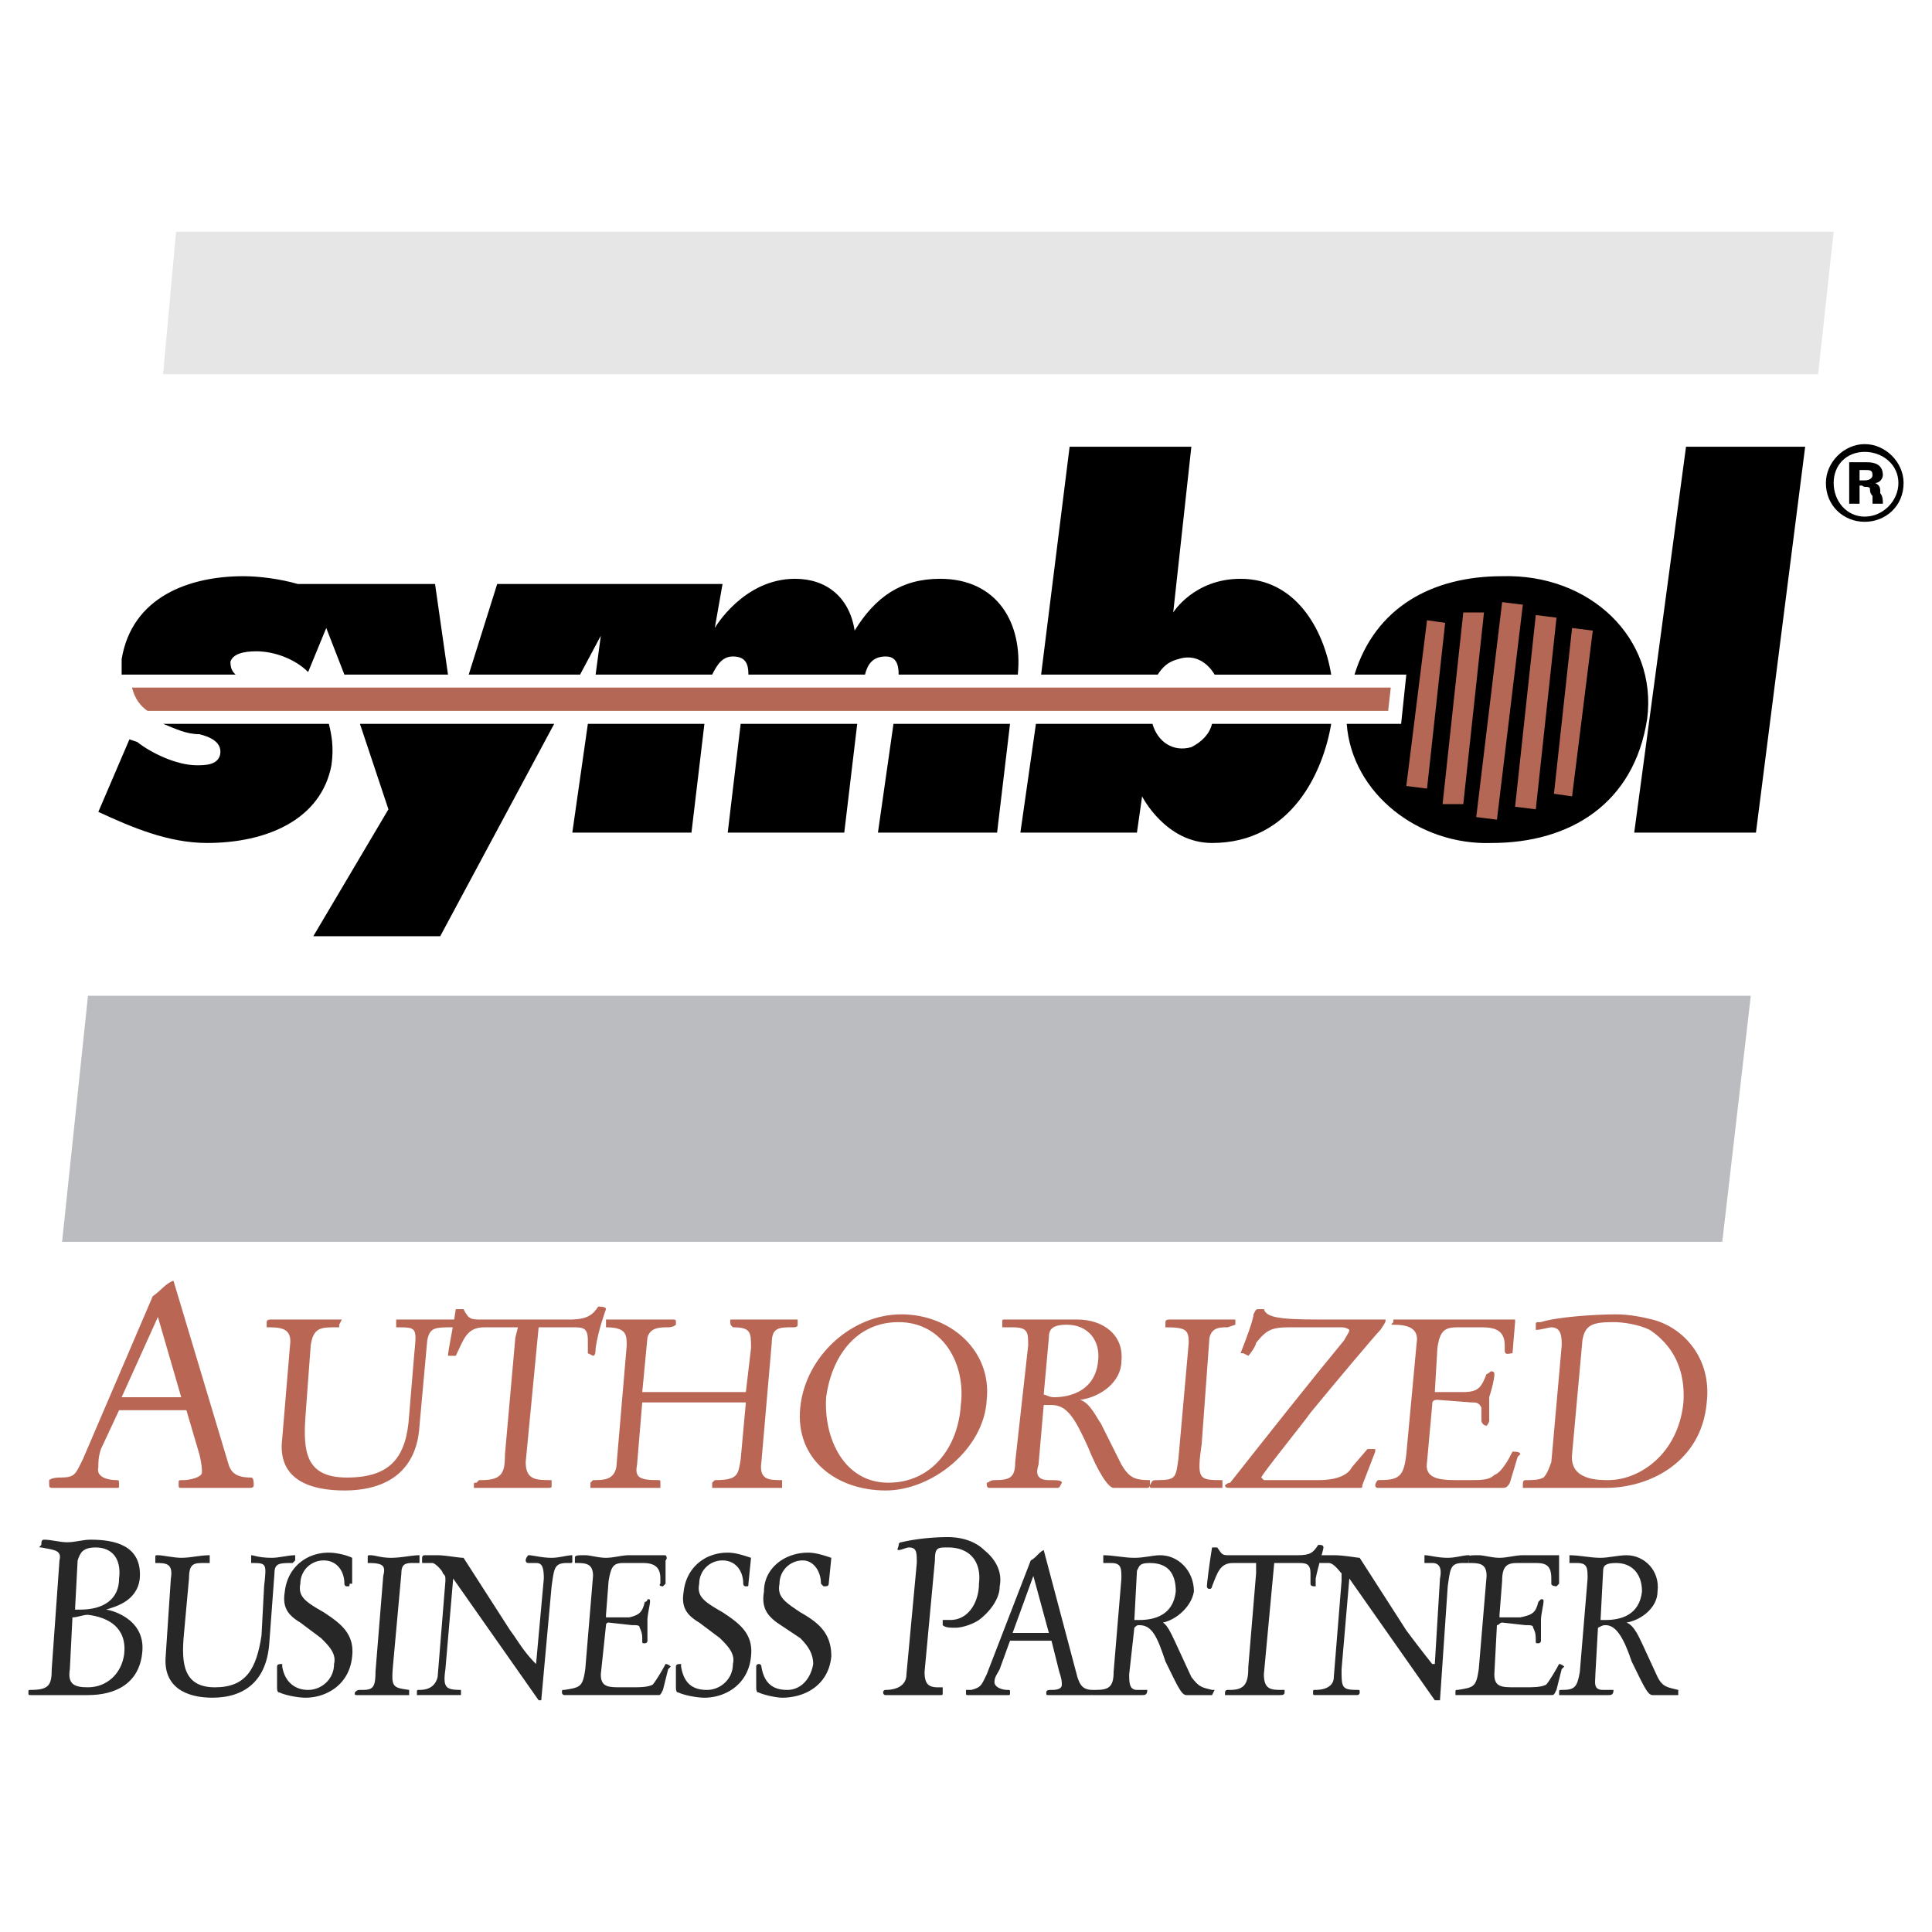<svg xmlns="http://www.w3.org/2000/svg" width="2500" height="2500" viewBox="0 0 192.756 192.756"><path fill-rule="evenodd" clip-rule="evenodd" fill="#fff" d="M0 0h192.756v192.756H0V0z"/><path fill-rule="evenodd" clip-rule="evenodd" fill="#bbbcbf" d="M8.778 99.35h165.898l-2.844 24.548H6.194L8.778 99.35z"/><path fill-rule="evenodd" clip-rule="evenodd" fill="#e6e6e7" d="M17.564 23.12l-1.292 14.212h165.123l1.55-14.212H17.564z"/><path fill-rule="evenodd" clip-rule="evenodd" fill="#b36754" d="M140.307 78.419l2.068.258 1.809-16.538-1.809-.258-2.068 16.538z"/><path d="M141.389 77.578l.131.017.939-8.583-1.07 8.566zm-1.2 1.802l-.963-.12.119-.958 2.068-16.538.121-.979.977.138 1.809.259.926.133-.102.926-1.809 16.538-.107.982-.971-.122-2.068-.259z" fill="#b36754"/><path fill-rule="evenodd" clip-rule="evenodd" fill="#b36754" d="M147.285 81.52l2.067.258 2.584-21.706h-2.067l-2.584 21.448z"/><path d="M148.361 80.678l.145.019 2.34-19.656h-.119l-2.366 19.637zm-1.193 1.803l-.961-.119.115-.957 2.584-21.448.104-.855h4.016l-.129 1.083-2.584 21.706-.115.968-.963-.121-2.067-.257z" fill="#b36754"/><path fill-rule="evenodd" clip-rule="evenodd" fill="#b36754" d="M155.037 79.194l1.809.259 2.066-16.538-2.066-.259-1.809 16.538z"/><path d="M156.762 72.321l1.07-8.565-.133-.017-.937 8.582zm-1.862 7.83l-.928-.132.102-.927 1.811-16.538.105-.98.973.121 2.066.258.963.121-.119.957-2.066 16.538-.123.98-.975-.14-1.809-.258z" fill="#b36754"/><path fill-rule="evenodd" clip-rule="evenodd" fill="#b36754" d="M151.16 80.486l2.067.259 2.068-19.122-2.068-.259-2.067 19.122z"/><path d="M152.223 79.643l.148.019 1.861-17.196-.148-.019-1.861 17.196zm-1.18 1.805l-.947-.118.104-.945 2.066-19.122.105-.98.973.121 2.068.259.945.119-.102.944-2.066 19.122-.107.981-.971-.122-2.068-.259z" fill="#b36754"/><path fill-rule="evenodd" clip-rule="evenodd" fill="#b36754" d="M143.926 80.228h1.808l2.325-19.123h-2.067l-2.066 19.123z"/><path d="M146.008 69.957l.959-7.882h-.107l-.852 7.882zm-3.16 11.239l.115-1.07 2.068-19.122.094-.867h4.027l-.131 1.082-2.326 19.123-.105.854h-3.742z" fill="#b36754"/><path fill-rule="evenodd" clip-rule="evenodd" d="M35.911 72.217l2.842 8.528-7.494 12.662h12.662l11.371-21.19H35.911zM58.651 72.217L57.1 83.07h11.887l1.292-10.853H58.651zM73.897 72.217L72.605 83.07h11.628l1.292-10.853H73.897zM89.143 72.217L87.592 83.07h11.887l1.292-10.853H89.143zM101.547 67.307c.516-5.168-2.068-9.561-7.753-9.561-3.876 0-6.46 1.809-8.527 5.168-.517-3.359-2.843-5.168-5.943-5.168-5.168 0-8.01 4.909-8.01 4.909l.774-4.393H49.606l-2.843 9.044h11.112l2.067-3.876-.517 3.876h11.628c.517-1.033 1.033-1.809 2.067-1.809 1.292 0 1.55.775 1.55 1.809H86.3c.258-1.033.775-1.809 2.067-1.809 1.034 0 1.292.775 1.292 1.809h11.888v.001zM44.697 67.307l-1.292-9.044H29.709c-1.809-.517-3.876-.775-5.426-.775-5.427 0-11.112 2.067-12.146 8.269v1.55h11.37c-.258-.258-.517-.517-.517-1.292.258-.775 1.292-1.034 2.584-1.034 1.809 0 3.876.775 5.168 2.067l1.809-4.393 1.809 4.651h10.337v.001zM121.186 67.307c-.775-1.292-2.068-2.067-3.619-1.55-1.033.258-1.549.775-2.066 1.55h-11.629l2.844-22.739h12.145l-1.809 16.538s2.066-3.359 6.719-3.359c5.426 0 8.27 4.909 9.045 9.561h-11.63v-.001zM132.814 72.217c-.775 4.651-3.877 11.887-11.889 11.887-4.65 0-6.977-4.651-6.977-4.651l-.516 3.618h-11.629l1.551-10.853h11.627c.518 1.809 2.068 2.842 3.877 2.326 1.033-.517 1.809-1.292 2.066-2.326h11.89v-.001zM168.215 44.568h11.887l-4.911 38.502h-12.144l5.168-38.502zM139.791 72.217l.516-4.91h-5.168c2.068-6.719 7.752-9.819 14.73-9.819 8.785-.258 15.504 6.202 14.471 14.212-1.293 8.528-7.754 12.404-15.506 12.404-7.234.258-13.953-4.91-14.471-11.887h5.428zm.516 6.202l2.068.258 1.809-16.538-1.809-.258-2.068 16.538zm6.978 3.101l2.066.258 2.584-21.448-2.066-.259-2.584 21.449zm7.752-2.326l1.809.258 2.066-16.538-2.066-.259-1.809 16.539zm-3.877 1.292l2.066.258 2.068-19.122-2.068-.259-2.066 19.123zm-7.234-.258h2.066l2.066-19.123h-2.066l-2.066 19.123zM189.404 48.185c0 1.809-1.551 3.359-3.359 3.359s-3.1-1.55-3.1-3.359 1.291-3.101 3.1-3.101 3.359 1.292 3.359 3.101zm-3.359-3.876c-2.066 0-3.875 1.809-3.875 3.876 0 2.326 1.809 3.876 3.875 3.876 2.068 0 3.877-1.55 3.877-3.876 0-2.067-1.809-3.876-3.877-3.876z"/><path d="M185.529 48.444v1.809h-1.035v-4.134h1.811c.773 0 1.549.258 1.549 1.292 0 .258-.258.775-.775.775.518.259.518.517.518 1.034.258.258.258.775.258 1.033h-1.033v-.775c-.258-.258-.258-.517-.258-.775-.258-.258-.518 0-.775-.258h-.26v-.001zm.516-.517c.518 0 .775-.259.775-.517 0-.517-.258-.517-.775-.517h-.516v1.034h.516zM32.81 72.217c.258 1.033.517 2.326.258 4.134-1.034 5.427-6.46 7.752-12.403 7.752-3.876 0-7.494-1.551-10.854-3.101l3.101-7.235.775.258c1.292 1.034 3.876 2.326 5.943 2.326.775 0 2.067 0 2.326-1.034.258-1.292-1.034-1.809-2.067-2.067-1.292 0-2.326-.517-3.618-1.033H32.81z" fill-rule="evenodd" clip-rule="evenodd"/><path d="M138.498 70.925l.26-2.326H13.171c.258 1.034.775 1.809 1.551 2.326h123.776z" fill-rule="evenodd" clip-rule="evenodd" fill="#b36754"/><path d="M12.137 139.402l3.618-8.01 2.326 8.01h-5.944zm6.461 1.293l1.292 4.393c.258 1.033.258 1.551.258 1.809 0 .518-1.292.775-1.809.775-.517 0-.517 0-.517.258 0 .518 0 .518.258.518h6.718c.258 0 .517 0 .517-.258 0-.26 0-.775-.258-.775-1.55 0-2.067-.518-2.326-1.551l-5.426-18.088c-.775.258-1.292 1.033-2.067 1.549l-6.977 16.281c-.775 1.549-.775 1.809-2.326 1.809-.775 0-1.034.258-1.034.258v.258c0 .518 0 .518.517.518h6.202c.258 0 .258 0 .258-.258 0-.518 0-.518-.258-.518-.775 0-2.067-.258-1.809-1.291 0-.518 0-1.035.259-1.811l1.809-3.875h6.719v-.001zM28.934 134.234c.258-1.809-1.034-1.809-2.326-1.809v-.518c0-.258.259-.258.517-.258h6.977l-.259.518v.258h-.258c-1.551 0-2.326 0-2.584 1.809l-.518 6.977c-.258 3.619 0 6.203 4.135 6.203 4.393 0 5.943-2.068 6.202-6.203l.517-6.201c.258-2.584.258-2.584-1.809-2.584v-.776h5.942v.518l-.258.258c-1.809 0-2.326 0-2.584 1.293l-.775 8.527c-.258 4.393-3.101 6.459-7.494 6.459-3.359 0-6.718-1.033-6.202-5.168l.777-9.303z" fill-rule="evenodd" clip-rule="evenodd" fill="#b96654"/><path d="M52.449 145.863c0 1.809 1.034 1.809 2.584 1.809v.518c0 .258 0 .258-.517.258h-7.235v-.258c0-.26 0-.26.258-.26l.258-.258h.258c2.067 0 2.326-.775 2.326-2.584l1.034-11.629.259-1.033h-3.359c-1.809 0-2.067 1.293-2.843 2.842h-.775c0-.516.517-2.842.775-4.65h.775c.517 1.033.775 1.033 1.809 1.033h8.786c1.809 0 2.326-.518 2.842-1.291.259 0 .775 0 .775.258 0 0-.775 2.066-1.034 3.875 0 .26 0 .775-.258.775l-.517-.258v-1.291c0-1.293-.517-1.293-1.551-1.293H53.74l-1.291 13.437zM62.527 134.234c0-1.033 0-1.809-2.067-1.809v-.776h6.46c.517 0 .517 0 .517.258v.26s-.258.258-.775.258c-.775 0-1.809 0-2.067 1.033l-.517 5.428h10.336l.517-4.395c0-1.549 0-2.066-1.809-2.066-.259-.258-.259-.258-.259-.518v-.258H79.582v.518c0 .258-.258.258-.517.258-1.292 0-2.067 0-2.067 1.551l-1.034 11.887c-.258 1.809.775 1.809 2.067 1.809v.775H71.055v-.518l.259-.258c2.325 0 2.325-.518 2.584-2.066l.517-5.686H64.077l-.517 6.201c-.258 1.293.258 1.551 2.067 1.551.259 0 .259 0 .259.258v.518h-6.977v-.518l.258-.258c1.034 0 2.067 0 2.326-1.291l1.034-12.146zM88.626 147.93c-4.393 0-6.46-4.393-6.202-8.527.517-3.875 2.843-7.494 7.235-7.494 4.393 0 6.719 4.135 6.202 8.27-.258 4.133-2.842 7.751-7.235 7.751zm-.259.775c4.651 0 9.82-4.135 10.078-9.043.518-4.91-3.618-8.529-8.527-8.529s-9.561 4.135-10.078 9.305c-.517 5.167 3.618 8.267 8.527 8.267zM104.646 133.459c0-.775.26-1.291 1.809-1.291 2.068 0 3.359 1.551 3.102 3.617-.258 2.842-2.584 3.617-4.393 3.617-.518 0-.775-.258-1.033-.258l.515-5.685zm-3.359 12.404c0 1.551-.516 1.809-2.066 1.809-.518 0-.518.258-.775.258 0 .26 0 .518.258.518h6.718c.26 0 .26 0 .518-.518 0-.258-.518-.258-1.293-.258-1.291 0-1.291-.775-1.033-1.551l.518-5.943h.775c1.549 0 2.324 1.293 3.617 4.135 1.033 2.584 2.066 4.135 2.584 4.135h3.36s.258 0 .258-.258v-.518c-1.551 0-2.066-.258-2.842-1.551l-2.068-4.135c-.258-.258-1.033-2.066-2.066-2.324 2.066-.26 4.135-1.811 4.135-3.877.258-2.584-1.809-4.135-4.393-4.135h-7.237c-.258 0-.258 0-.258.258v.518h1.033c1.551 0 1.551.518 1.551 1.809l-1.294 11.628z" fill-rule="evenodd" clip-rule="evenodd" fill="#b96654"/><path d="M119.893 144.055c-.516 3.617-.258 3.617 2.068 3.617v.776h-6.979c-.258 0-.258 0-.258-.258.258-.518.258-.518.775-.518 1.809 0 1.809-.258 2.066-2.066l1.035-11.629c0-1.293-.26-1.551-2.326-1.551v-.518c0-.258.258-.258.518-.258h6.459v.518l-.775.258c-.775 0-1.551 0-1.809 1.033l-.774 10.596zM131.521 147.672c2.326 0 3.102-.775 3.359-1.291l1.551-1.811h.776v.26l-1.293 3.359c0 .258 0 .258-.258.258h-12.92c-.26 0-.518 0-.518-.258 0 0 .258-.26.518-.26 3.875-4.908 7.752-9.818 11.369-14.211.258-.518.518-.775.518-1.035 0 0-.26-.258-.775-.258h-5.168c-1.811 0-2.326.258-3.359 1.551 0 .258-.518 1.033-.775 1.291l-.518-.258h-.258c.516-1.291 1.291-3.359 1.291-3.877.26-.516.26-.516.518-.516h.518c.258.775 1.291 1.033 5.426 1.033H138.242c0 .258 0 .258-.518 1.033-.516.518-4.65 5.428-6.977 8.27-.518.775-4.91 6.201-4.91 6.461l.26.258h5.424v.001zM141.342 133.977c.258-1.551-1.035-1.809-2.326-1.809-.258 0-.258 0 0-.26v-.258h12.145v.258l-.258 3.102c-.26 0-.775.258-.775-.258v-.518c0-1.551-1.033-1.809-2.326-1.809h-2.326c-1.291 0-1.809.258-2.066 2.066l-.258 4.395h2.842c1.551 0 1.809-.518 2.326-1.809.258 0 .258-.26.516-.26 0 0 .26 0 .26.26 0 .516-.26 1.549-.518 2.324v2.326c0 .258-.258.518-.258.518-.26 0-.518-.26-.518-.518v-1.291c-.258-.518-.516-.518-1.033-.518l-3.359-.258c-.518 0-.518.258-.518.516l-.516 5.686c-.258 1.551 1.033 1.809 2.842 1.809h1.293c1.291 0 2.066 0 2.584-.518.775-.258 1.549-1.809 1.809-2.324.258 0 .775 0 .775.258l-.26.258-.775 2.584c-.258.518-.516.518-.773.518h-12.404c-.258 0-.258-.258-.258-.258 0-.26.258-.518.258-.518 2.066 0 2.584-.258 2.842-2.584l1.033-11.11zM157.879 133.719c.258-1.551 1.033-1.811 3.102-1.811 1.033 0 2.584.26 3.617.775 1.551 1.035 3.617 3.102 3.359 7.236-.518 5.168-4.393 7.752-7.494 7.752-1.033 0-3.877 0-3.617-2.584l1.033-11.368zm-3.102 12.144c-.258.775-.516 1.291-.775 1.551-.516.258-1.033.258-1.809.258-.258 0-.258.258-.258.518v.258h8.269c4.393 0 9.561-2.584 10.078-8.527.516-4.393-2.326-7.494-5.428-8.27-1.033-.258-2.326-.518-3.617-.518-2.068 0-5.943.26-7.494.775-.518 0-.518 0-.518.26v.516c.518 0 1.293-.258 1.551-.258 1.035 0 1.035 1.033 1.035 1.809l-1.034 11.628z" fill-rule="evenodd" clip-rule="evenodd" fill="#b96654"/><path d="M7.228 161.367c.517 0 1.034-.258 1.55-.258 2.067.258 3.876 1.291 3.618 3.875-.258 2.068-1.809 3.359-3.618 3.359-1.292 0-2.067-.258-1.809-1.809l.259-5.167zm-2.068 5.168c0 1.551-.258 2.068-2.067 2.068-.259 0-.259 0-.259.258s0 .258.259.258H8.778c2.584 0 5.168-1.033 5.427-4.393s-3.359-4.135-3.618-4.135c.775-.258 3.101-.775 3.359-3.1.258-3.359-2.584-3.877-4.91-3.877-.775 0-1.551.258-2.326.258-.775 0-1.551-.258-2.326-.258-.259 0-.259.258-.259.518-.258.258-.258.258 0 .258 1.292.258 2.067.258 1.809 1.293l-.774 10.852zm2.585-10.851c.258-.775.517-1.293 1.809-1.293 1.55 0 2.584 1.033 2.326 3.102 0 2.066-1.55 3.1-3.876 3.1h-.518l.259-4.909zM17.047 157.492c.258-1.551-.517-1.551-1.551-1.551v-.518c0-.258 0-.258.258-.258.517 0 1.551.258 2.326.258 1.034 0 1.809-.258 2.843-.258v.776h-.517c-1.033 0-1.55 0-1.55 1.551l-.517 5.684c-.259 2.844 0 5.168 3.101 5.168s4.135-1.809 4.651-5.168l.259-4.908c.258-2.326.258-2.326-1.292-2.326v-.776c.258 0 .775.258 2.067.258.775 0 1.55-.258 2.326-.258v.518l-.259.258c-1.292 0-1.809 0-1.809 1.033l-.517 6.977c-.259 3.617-2.326 5.428-5.685 5.428-2.584 0-4.91-1.035-4.651-4.135l.517-7.753z" fill-rule="evenodd" clip-rule="evenodd" fill="#272727"/><path d="M29.967 161.885c-1.292-.775-1.809-1.551-1.55-3.102.258-2.326 2.067-3.875 4.393-3.875.775 0 1.809.258 2.325.516v2.584h-.258c0 .26 0 .26-.259.26-.258 0-.258-.26-.258-.26 0-1.291-.775-2.324-2.067-2.324s-2.326 1.033-2.326 2.324c-.258 1.293.517 1.809 2.326 2.844 1.55 1.033 3.101 2.066 2.842 4.393-.258 2.842-2.584 4.135-4.651 4.135-.775 0-2.067-.26-2.584-.518-.258 0-.258-.258-.258-.775v-1.809c0-.258.258-.258.517-.258v.258c.258 1.551 1.292 2.326 2.584 2.326s2.584-1.035 2.584-2.584c.259-1.035-.517-1.811-1.292-2.584l-2.068-1.551zM39.27 165.502c-.258 2.842-.258 2.842 1.551 3.102v.516h-5.168c-.258 0-.258 0-.258-.258.258-.258.258-.258.775-.258 1.033 0 1.292-.26 1.292-1.811l.775-9.561c.258-1.033 0-1.291-1.55-1.291v-.518c0-.258 0-.258.258-.258.517 0 1.034.258 2.067.258s2.067-.258 2.842-.258v.776h-.517c-.775 0-1.292 0-1.292 1.033l-.775 8.528zM44.438 157.75c0-.518 0-.518-.258-.775 0-.258-.775-1.033-1.034-1.033h-1.033v-.518s0-.258.258-.258h1.292c.775 0 2.067.258 2.584.258l4.651 7.236c.775 1.033 1.292 2.066 2.584 3.359l.775-8.527c0-1.293-.258-1.551-.775-1.551h-.775c-.258 0-.258-.258-.258-.258 0-.26.258-.518.258-.518.517 0 1.292.258 2.326.258.775 0 1.551-.258 2.067-.258v.518c0 .258 0 .258-.258.258h-.258c-1.292 0-1.292.516-1.551 2.326L54 169.637h-.259l-8.527-12.145-.775 9.043c-.258 1.809 0 2.068 1.551 2.068v.516H41.597v-.258c0-.258 0-.258.258-.258.775 0 1.551-.26 1.809-1.293l.774-9.56zM59.167 157.232c0-1.291-.775-1.291-1.809-1.291v-.518c0-.258.259-.258 1.034-.258.517 0 1.292.258 2.067.258s1.551-.258 2.326-.258h3.618s.258.258 0 .518v2.324l-.258.26s-.517 0-.258-.26v-.516c0-1.293-.775-1.551-1.809-1.551h-1.809c-1.034 0-1.292.258-1.551 1.809l-.258 3.359v.258h2.326c1.034-.258 1.292-.516 1.55-1.551.259 0 .259-.258.259-.258.258 0 .258 0 .258.258 0 .26-.258 1.293-.258 1.809v2.068c0 .257-.259.258-.259.258-.258 0-.258 0-.258-.258 0-.518 0-.775-.258-1.293 0-.258-.258-.258-.775-.258l-2.326-.258c-.258 0-.258.258-.258.258l-.517 4.91c0 1.291.775 1.291 2.067 1.291h1.033c.775 0 1.551 0 2.067-.258.258-.258 1.034-1.551 1.292-2.066.258 0 .517.258.517.258l-.258.258-.517 2.068c-.258.516-.258.516-.517.516h-9.302c-.259 0-.259-.258-.259-.258 0-.258 0-.258.259-.258 1.55-.26 1.809-.26 2.067-2.068l.774-9.302zM69.762 161.885c-1.292-.775-1.809-1.551-1.551-3.102.259-2.326 2.067-3.875 4.394-3.875.774 0 1.55.258 2.325.516l-.259 2.584c0 .26 0 .26-.258.26-.259 0-.259-.26-.259-.26 0-1.291-.775-2.324-2.067-2.324s-2.325 1.033-2.325 2.324c-.259 1.293.517 1.809 2.325 2.844 1.551 1.033 3.102 2.066 2.843 4.393-.259 2.842-2.584 4.135-4.651 4.135-.775 0-2.067-.26-2.584-.518-.258 0-.258-.258-.258-.775v-1.809c0-.258.258-.258.517-.258v.258c.258 1.551 1.033 2.326 2.584 2.326 1.292 0 2.584-1.035 2.584-2.584.258-1.035-.517-1.811-1.292-2.584l-2.068-1.551zM77.514 161.885c-1.033-.775-1.55-1.551-1.292-3.102 0-2.326 2.067-3.875 4.393-3.875.775 0 1.55.258 2.326.516l-.259 2.584c0 .26-.258.26-.517.26l-.258-.26c0-1.291-.775-2.324-1.809-2.324a2.315 2.315 0 0 0-2.325 2.324c-.259 1.293.517 1.809 2.067 2.844 1.809 1.033 3.101 2.066 3.101 4.393-.259 2.842-2.584 4.135-4.91 4.135-.517 0-1.809-.26-2.325-.518-.259 0-.259-.258-.259-.775v-1.809c0-.258.259-.258.259-.258.258 0 .258.258.258.258.258 1.551 1.034 2.326 2.584 2.326 1.292 0 2.326-1.035 2.584-2.584 0-1.035-.517-1.811-1.292-2.584l-2.326-1.551zM92.244 166.793c0 1.035.258 1.551 1.292 1.551h.517v.518c0 .258 0 .258-.258.258h-5.427c-.258 0-.258-.258-.258-.258 0-.258.258-.258.258-.258.775 0 2.067-.26 2.067-1.551l1.034-11.111c0-1.033 0-1.551-.775-1.551-.258 0-.775.258-1.034.258-.258 0 0-.258 0-.516 0 0 0-.26.259-.26 1.034-.258 2.842-.516 4.651-.516 1.55 0 2.843.516 3.618 1.291 1.291 1.035 1.809 2.326 1.551 3.619 0 1.291-1.035 2.584-2.068 3.357-.775.518-1.809.775-2.326.775-.517 0-1.033 0-1.292-.258v-.518h.775c1.809 0 2.842-1.809 2.842-3.617.258-2.066-.775-3.617-3.101-3.617-1.034 0-1.292 0-1.292 1.293l-1.033 11.111zM101.029 162.918l2.068-5.686 1.549 5.686h-3.617zm3.877.775l.775 3.1c.258.775.258 1.035.258 1.293 0 .518-.775.518-1.033.518-.26 0-.518 0-.518.258s0 .258.258.258h4.134c.257 0 .518 0 .518-.258 0 0 0-.258-.26-.258-1.033 0-1.291-.518-1.549-1.293l-3.359-12.662c-.518.26-.775.775-1.293 1.035l-4.393 11.369c-.518 1.033-.518 1.291-1.55 1.551h-.517v.258c0 .258 0 .258.258.258h3.877c.258 0 .258 0 .258-.258s0-.258-.258-.258c-.518 0-1.293-.26-1.293-.775 0-.518.258-.775.518-1.293l1.033-2.842h4.136v-.001z" fill-rule="evenodd" clip-rule="evenodd" fill="#272727"/><path d="M113.434 156.717c.258-.518.258-.775 1.291-.775 1.809 0 2.584 1.033 2.584 2.842-.258 2.326-2.066 2.842-3.617 2.842h-.518l.26-4.909zm-2.327 10.076c0 1.551-.518 1.811-1.809 1.811-.26 0-.26 0-.26.258v.258h4.91c.26 0 .518 0 .518-.516h-1.033c-.775 0-.775-.775-.775-1.551l.516-4.652c.26-.258.26-.258.518-.258 1.291 0 1.809 1.293 2.584 3.617 1.033 2.068 1.551 3.359 2.066 3.359H120.926l.26-.516h-.26c-1.033-.26-1.291-.26-2.066-1.293l-1.551-3.359c-.258-.516-.775-1.809-1.291-2.066 1.291-.26 2.842-1.551 3.1-3.102 0-2.066-1.551-3.617-3.359-3.617-.775 0-1.549.258-2.584.258-1.033 0-2.066-.258-3.1-.258v.776h.775c1.033 0 1.033.516 1.033 1.551l-.776 9.3zM126.096 167.053c0 1.551.773 1.551 1.809 1.551h.258v.258c0 .258-.258.258-.518.258h-5.426v-.258s0-.258.258-.258h.26c1.549 0 1.809-.775 1.809-2.326l.775-9.303v-1.033h-2.326c-1.293 0-1.551 1.033-2.068 2.326 0 0 0 .258-.258.258s-.258-.258-.258-.258c0-.26.258-2.326.516-3.877h.518c.518.775.518.775 1.293.775h6.719c1.291 0 1.549-.258 2.066-1.033.258 0 .518 0 .518.258s-.518 1.809-.775 3.102v.775c-.26 0-.518 0-.518-.26v-1.033c0-1.033-.518-1.033-1.291-1.033h-2.326l-1.035 11.111z" fill-rule="evenodd" clip-rule="evenodd" fill="#272727"/><path d="M133.848 157.75v-.775c-.26-.258-.775-1.033-1.293-1.033h-.775c-.258 0-.258-.258 0-.518v-.258h1.293c1.033 0 2.326.258 2.584.258l4.65 7.236a129.723 129.723 0 0 0 2.584 3.359h.26l.516-8.527c.26-1.293-.258-1.551-.775-1.551h-.773v-.258-.518c.516 0 1.291.258 2.324.258.775 0 1.551-.258 2.068-.258.258 0 .258.258.258.258l-.258.26v.258h-.518c-1.291 0-1.291.516-1.551 2.326l-.775 11.369h-.516l-8.527-12.145-.775 9.043c0 1.809 0 2.068 1.551 2.068.258 0 .258 0 .258.258s-.258.258-.258.258h-4.134c-.26 0-.26 0-.26-.258s0-.258.26-.258c.775 0 1.809-.26 1.809-1.293l.773-9.559z" fill-rule="evenodd" clip-rule="evenodd" fill="#272727"/><path d="M148.318 157.232c0-1.291-.775-1.291-1.809-1.291v-.518c0-.258.258-.258 1.033-.258.516 0 1.291.258 2.066.258s1.551-.258 2.326-.258h3.617V158.007l-.258.26s-.518 0-.518-.26v-.516c0-1.293-.516-1.551-1.551-1.551h-1.809c-1.033 0-1.549.258-1.549 1.809l-.26 3.359v.258h2.068c1.291-.258 1.549-.516 1.809-1.551l.258-.258c.258 0 .258 0 .258.258 0 .26-.258 1.293-.258 1.809v2.068c0 .257-.258.258-.258.258-.26 0-.26 0-.26-.258 0-.518 0-.775-.258-1.293 0-.258-.258-.258-.775-.258l-2.324-.258c-.26 0-.26.258-.518.258l-.258 4.91c0 1.291.775 1.291 2.066 1.291h1.033c.775 0 1.551 0 2.068-.258.258-.258 1.033-1.551 1.291-2.066.26 0 .518.258.518.258l-.258.258-.518 2.068c-.258.516-.258.516-.518.516h-9.561v-.258c0-.258 0-.258.258-.258 1.551-.26 1.811-.26 2.068-2.068l.781-9.302z" fill-rule="evenodd" clip-rule="evenodd" fill="#272727"/><path d="M159.945 156.717c0-.518.26-.775 1.293-.775 1.551 0 2.584 1.033 2.584 2.842-.258 2.326-2.066 2.842-3.617 2.842h-.518l.258-4.909zm-2.324 10.076c-.26 1.551-.518 1.811-1.809 1.811-.26 0-.26 0-.26.258v.258h4.91c.258 0 .518 0 .518-.516h-1.035c-1.033 0-.775-.775-.775-1.551l.26-4.652c.516-.258.516-.258.775-.258 1.033 0 1.809 1.293 2.584 3.617 1.033 2.068 1.551 3.359 2.066 3.359H167.439v-.516c-1.033-.26-1.551-.26-2.066-1.293l-1.551-3.359c-.258-.516-.775-1.809-1.551-2.066 1.551-.26 3.102-1.551 3.102-3.102.258-2.066-1.293-3.617-3.102-3.617-.775 0-1.809.258-2.584.258-1.033 0-2.066-.258-3.102-.258v.776h.775c1.035 0 1.035.516 1.035 1.551l-.774 9.3z" fill-rule="evenodd" clip-rule="evenodd" fill="#272727"/></svg>
